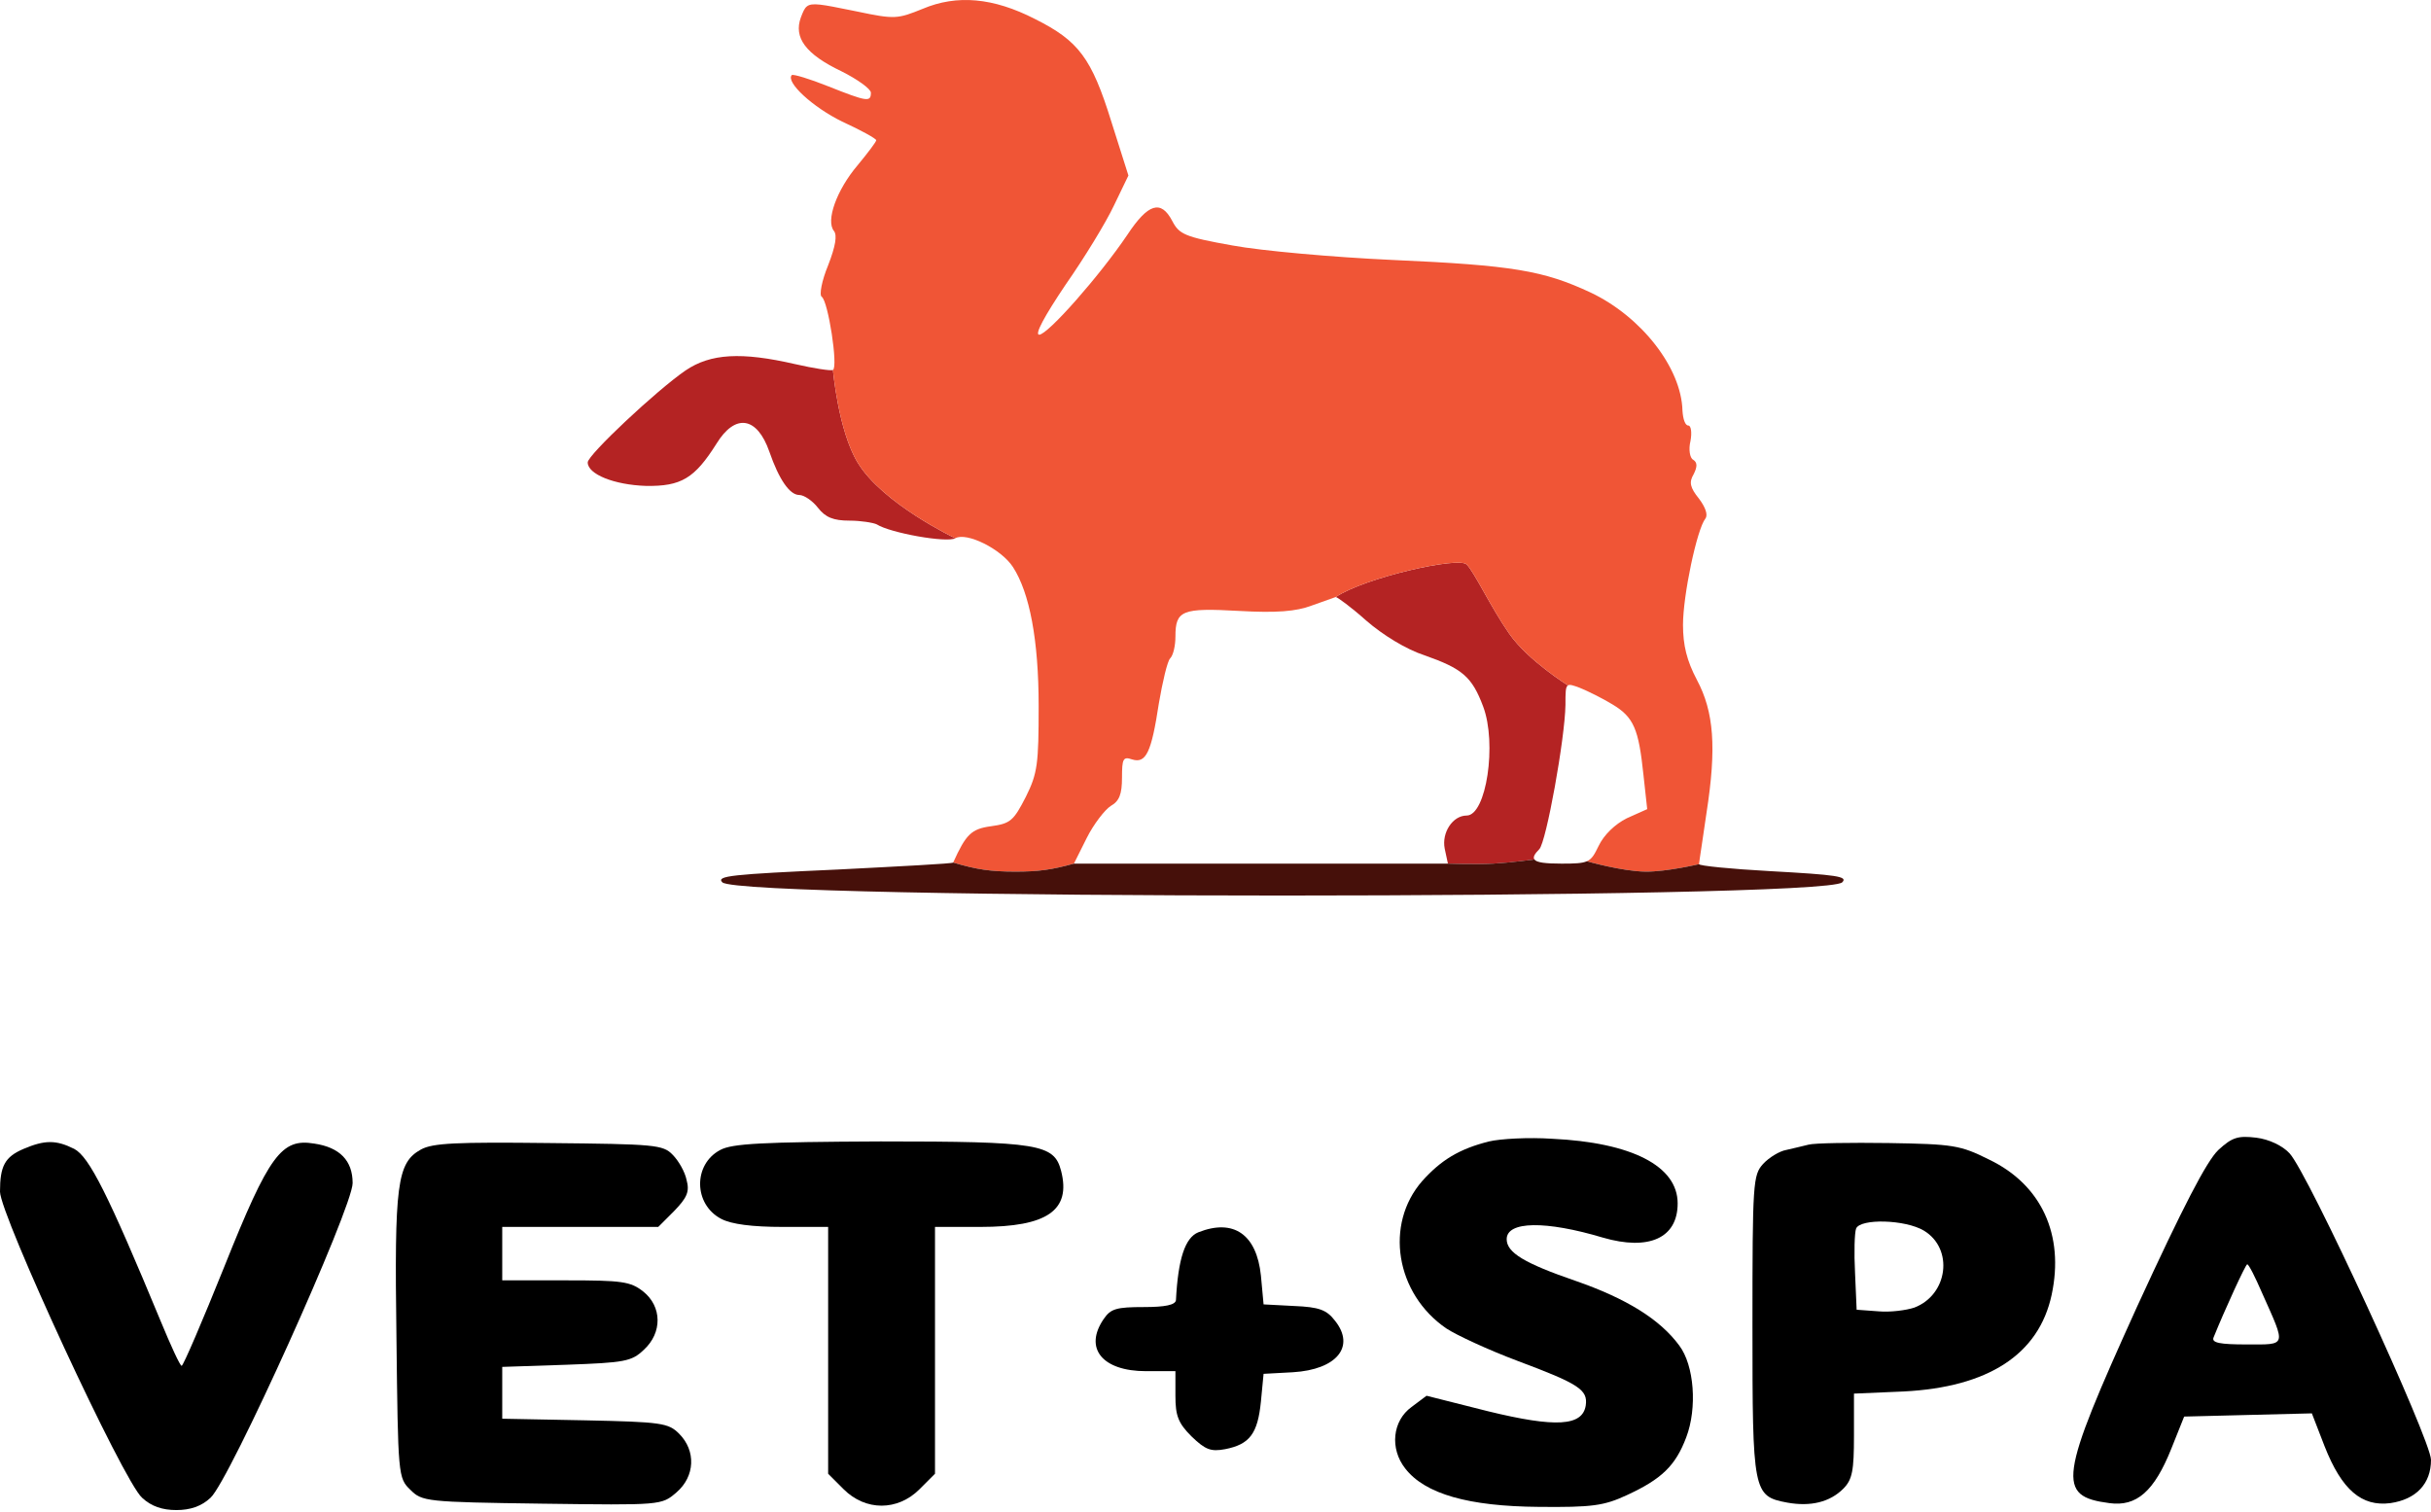 <?xml version="1.0" encoding="UTF-8"?> <svg xmlns="http://www.w3.org/2000/svg" width="455" height="283" viewBox="0 0 455 283" fill="none"><g clip-path="url(#clip0_1705_900)"><path fill-rule="evenodd" clip-rule="evenodd" d="M318.487 158.347L318.489 158.333C318.52 158.124 318.553 157.907 318.586 157.684C318.552 157.912 318.519 158.134 318.487 158.347Z" fill="#F05536"></path><path d="M148.8 68.15C152.3 68.95 155.5 69.45 155.9 69.25C155.9 69.25 156.893 80.562 160.5 86.55C165.168 94.299 178.8 100.75 178.8 100.75C177.2 101.65 166.6 99.75 164.1 98.15C163.5 97.85 161.2 97.45 159 97.45C156 97.45 154.5 96.85 153.1 95.05C152.1 93.75 150.5 92.65 149.6 92.65C147.8 92.65 145.8 89.75 144 84.55C141.7 77.95 137.6 77.35 134.1 83.05C130 89.55 127.5 91.05 120.9 90.95C114.9 90.75 110 88.75 110 86.55C110 85.15 122.9 73.05 128.3 69.35C133 66.15 138.8 65.85 148.8 68.15Z" fill="#B42323"></path><path d="M266.6 122.65C263.2 121.55 258.8 118.85 255.7 116.15C252.9 113.65 250.3 111.75 250 111.75C255.488 108.092 273 104.148 274.5 105.648C275.243 106.391 276.353 108.36 277.71 110.766C279.094 113.218 280.733 116.124 282.5 118.648C286 123.648 293.464 128.289 293.464 128.289C293 128.577 293 129.614 293 131.95C292.9 138.25 289.4 157.65 288.1 158.95C287.213 159.837 286.879 160.457 287.189 160.876C287.189 160.876 282.514 161.492 279.5 161.65C276.185 161.824 271 161.65 271 161.65L270.4 158.85C269.8 155.85 271.9 152.65 274.5 152.65C278.2 152.65 280.2 139.15 277.6 132.25C275.5 126.65 273.7 125.15 266.6 122.65Z" fill="#B42323"></path><path fill-rule="evenodd" clip-rule="evenodd" d="M160.4 2.15C167.5 3.65 168 3.55 172.7 1.65C179.1 -1.05 185.9 -0.45 193.7 3.55C201.9 7.65 204.3 10.85 208 22.75L211.2 32.85L208.5 38.45C207 41.65 202.9 48.35 199.4 53.35C195.5 59.15 193.6 62.65 194.5 62.65C196.1 62.65 205.8 51.65 211 43.95C214.9 38.05 217.3 37.35 219.4 41.35C220.7 43.85 221.7 44.35 230.7 45.95C236.1 46.95 249.6 48.15 260.5 48.65C283.2 49.65 288.9 50.65 297.7 54.75C307.2 59.25 314.7 68.85 314.9 76.85C315 78.45 315.4 79.65 316 79.65C316.5 79.65 316.7 80.95 316.4 82.55C316 84.15 316.3 85.75 316.9 86.05C317.7 86.55 317.7 87.35 317 88.75C316.1 90.25 316.3 91.25 318 93.35C319.2 94.95 319.7 96.35 319.2 97.05C317.6 99.05 315 111.45 315 116.95C315 120.75 315.7 123.65 317.6 127.25C320.8 133.25 321.3 139.95 319.4 152.15C319.113 154.162 318.825 156.09 318.586 157.684L318.489 158.333L318.487 158.347C318.197 160.277 318 161.591 318 161.75C318 161.75 311.943 163.187 308 163.148C303.638 163.106 297 161.209 297 161.209C297.968 160.784 298.423 159.956 299.2 158.35C300.2 156.25 302.3 154.25 304.5 153.15L308.3 151.45L307.6 145.05C306.7 136.45 305.8 134.25 301.8 131.85C300 130.75 297.2 129.35 295.7 128.75C294.502 128.306 293.835 128.059 293.464 128.289C293.464 128.289 286 123.648 282.5 118.648C280.733 116.124 279.094 113.218 277.71 110.766C276.353 108.36 275.243 106.391 274.5 105.648C273 104.148 255.488 108.092 250 111.75C249.7 111.85 247.7 112.55 245.5 113.35C242.6 114.45 238.9 114.75 231.9 114.35C221.2 113.75 220 114.25 220 119.15C220 120.85 219.6 122.65 219 123.25C218.5 123.75 217.6 127.55 216.9 131.65C215.5 140.85 214.5 142.95 211.9 142.15C210.2 141.55 210 142.05 210 145.55C210 148.65 209.5 149.95 207.9 150.85C206.8 151.55 204.7 154.25 203.4 156.85L201 161.65C196.824 162.814 194.335 163.153 190 163.148C185.422 163.143 182.788 162.758 178.4 161.45C180.8 156.15 181.8 155.15 185.5 154.65C189.1 154.15 189.7 153.65 192 149.15C194.2 144.75 194.4 142.95 194.4 132.15C194.4 119.75 192.7 110.95 189.6 106.15C187.4 102.75 180.9 99.55 178.8 100.75C178.8 100.75 165.168 94.299 160.5 86.55C156.893 80.562 155.9 69.25 155.9 69.25C156.9 68.65 155 56.35 153.8 55.55C153.3 55.25 153.8 52.55 155 49.65C156.4 46.05 156.7 44.05 156.1 43.25C154.5 41.35 156.6 35.55 160.5 30.95C162.4 28.65 164 26.55 164 26.25C164 25.95 161.1 24.35 157.6 22.75C152.1 20.05 147 15.35 148.2 14.05C148.5 13.85 151.5 14.75 155 16.15C162.3 19.05 163 19.15 163 17.35C163 16.65 160.5 14.85 157.5 13.35C150.8 10.15 148.5 7.05 149.9 3.25L149.921 3.194C150.297 2.225 150.548 1.576 151.018 1.202C151.973 0.443 153.83 0.819 159.455 1.959L160.4 2.15Z" fill="#F05536"></path><path d="M156.9 162.75C168.6 162.15 178.3 161.65 178.4 161.45C182.788 162.758 185.422 163.143 190 163.148C194.335 163.153 196.824 162.814 201 161.65H236H271C271 161.65 276.185 161.824 279.5 161.65C282.514 161.492 287.189 160.876 287.189 160.876C287.613 161.45 289.24 161.65 292.3 161.65C294.757 161.65 296.1 161.604 297 161.209C297 161.209 303.638 163.106 308 163.148C311.943 163.187 318 161.75 318 161.75C318 162.05 323.9 162.65 331.2 163.05C343.9 163.75 345.9 164.05 344.8 165.15C341.5 168.45 138.5 168.45 135.2 165.15C134 163.95 136.8 163.65 156.9 162.75Z" fill="#46100A"></path><path d="M278.7 213.65C273.1 215.05 269.7 217.15 266.2 221.05C259.1 229.15 261.2 242.15 270.7 248.65C272.5 249.85 278.5 252.65 284.1 254.75C295.6 259.05 297.2 260.15 296.8 263.05C296.2 266.95 291.2 267.25 278.5 264.15L267 261.25L264.2 263.35C260.6 265.95 260.1 271.15 263 274.85C266.7 279.65 274.9 281.95 288 282.05C298 282.15 300.2 281.85 304.5 279.85C311 276.85 313.6 274.35 315.6 269.05C317.7 263.55 317.1 255.55 314.3 251.85C310.7 246.95 304.4 243.05 294.9 239.75C285.3 236.45 282 234.45 282 231.95C282 228.55 289.3 228.45 300 231.65C308.6 234.15 314 231.75 314 225.25C314 218.25 305.4 213.85 290.5 213.15C286.1 212.85 280.8 213.15 278.7 213.65Z" fill="black"></path><path d="M415.2 215.248C413 217.348 408.6 225.848 400 244.548C385.3 276.948 384.9 280.048 394.8 281.348C399.9 282.048 403.2 279.148 406.4 271.148L408.8 265.148L420.7 264.848L432.7 264.548L435.1 270.748C438.3 278.848 442 282.048 447.4 281.348C452.2 280.648 455 277.748 455 273.248C455 269.548 431.9 219.348 428.5 215.848C427.2 214.448 424.7 213.248 422.3 212.948C418.9 212.548 417.8 212.848 415.2 215.248ZM423.4 242.048C427.9 252.148 428.1 251.648 420.5 251.648C415.5 251.648 413.9 251.348 414.3 250.348C416.4 245.148 420.3 236.648 420.6 236.648C420.9 236.648 422.1 239.048 423.4 242.048Z" fill="black"></path><path d="M4.4 215.048C0.9 216.548 0 218.248 0 223.048C0 227.348 23.1 277.348 26.6 280.348C28.3 281.948 30.4 282.648 33 282.648C35.6 282.648 37.7 281.948 39.4 280.348C42.9 277.248 66 226.048 66 221.448C66 217.248 63.6 214.748 58.8 214.048C52.7 213.048 50.4 216.048 42 237.048C37.9 247.248 34.3 255.648 34 255.648C33.7 255.648 32 251.948 30.1 247.348C20.2 223.448 16.7 216.548 13.9 215.048C10.5 213.348 8.4 213.348 4.4 215.048Z" fill="black"></path><path d="M78.801 215.15C74.301 217.65 73.801 221.55 74.201 250.35C74.501 276.15 74.501 276.65 76.801 278.85C79.001 281.05 79.701 281.15 101.401 281.45C123.801 281.75 123.801 281.75 126.601 279.35C130.101 276.35 130.301 271.55 127.101 268.35C125.101 266.35 123.801 266.15 109.501 265.85L94.001 265.55V260.75V255.85L106.001 255.45C116.901 255.05 118.201 254.85 120.501 252.65C124.001 249.45 123.901 244.55 120.401 241.75C118.001 239.85 116.401 239.65 105.901 239.65H94.001V234.65V229.65H108.601H123.201L126.201 226.65C128.601 224.15 129.101 223.05 128.501 220.85C128.201 219.35 127.001 217.25 125.901 216.15C124.101 214.25 122.501 214.15 102.701 213.95C85.401 213.75 81.001 213.95 78.801 215.15Z" fill="black"></path><path d="M134.8 215.249C129.7 217.949 129.8 225.449 135 228.149C136.9 229.149 140.8 229.649 146.5 229.649H155V252.749V275.849L157.9 278.749C162 282.849 168 282.849 172.1 278.749L175 275.849V252.749V229.649H183.5C196 229.649 200.5 226.549 198.6 219.149C197.3 214.149 194.5 213.649 164.8 213.649C142.6 213.749 137 214.049 134.8 215.249Z" fill="black"></path><path d="M338.5 214.25C337.4 214.55 335.5 214.95 334.3 215.25C333.1 215.45 331.1 216.65 330 217.85C328.1 219.95 328 221.25 328 248.15C328 279.35 328.1 280.05 334.5 281.25C338.9 282.05 342.5 281.15 345 278.65C346.7 276.95 347 275.25 347 268.75V260.85L356.3 260.45C372.1 259.65 381.6 253.55 384 242.35C386.4 231.15 382.1 221.75 372.3 217.05C366.9 214.35 365.6 214.15 353.5 213.95C346.4 213.85 339.6 213.95 338.5 214.25ZM360.1 230.35C365.7 233.75 364.6 242.35 358.3 244.75C356.8 245.25 353.8 245.65 351.6 245.45L347.5 245.15L347.2 238.25C347 234.45 347.1 230.75 347.4 229.95C348.2 228.05 356.6 228.25 360.1 230.35Z" fill="black"></path><path d="M224.299 230.65C221.799 231.65 220.499 235.65 220.099 243.35C219.999 244.25 218.099 244.65 214.099 244.65C208.999 244.65 207.899 244.95 206.599 246.85C202.799 252.35 206.299 256.65 214.499 256.65H219.999V261.25C219.999 264.95 220.499 266.35 222.999 268.85C225.599 271.35 226.599 271.75 229.299 271.25C233.899 270.35 235.399 268.35 235.999 262.35L236.499 257.15L241.999 256.85C250.199 256.35 253.699 252.05 249.899 247.25C248.299 245.15 246.899 244.65 242.199 244.45L236.499 244.15L235.999 238.75C235.199 231.05 230.899 228.05 224.299 230.65Z" fill="black"></path></g><defs><clipPath id="clip0_1705_900"><rect width="455" height="283" fill="white"></rect></clipPath></defs></svg> 